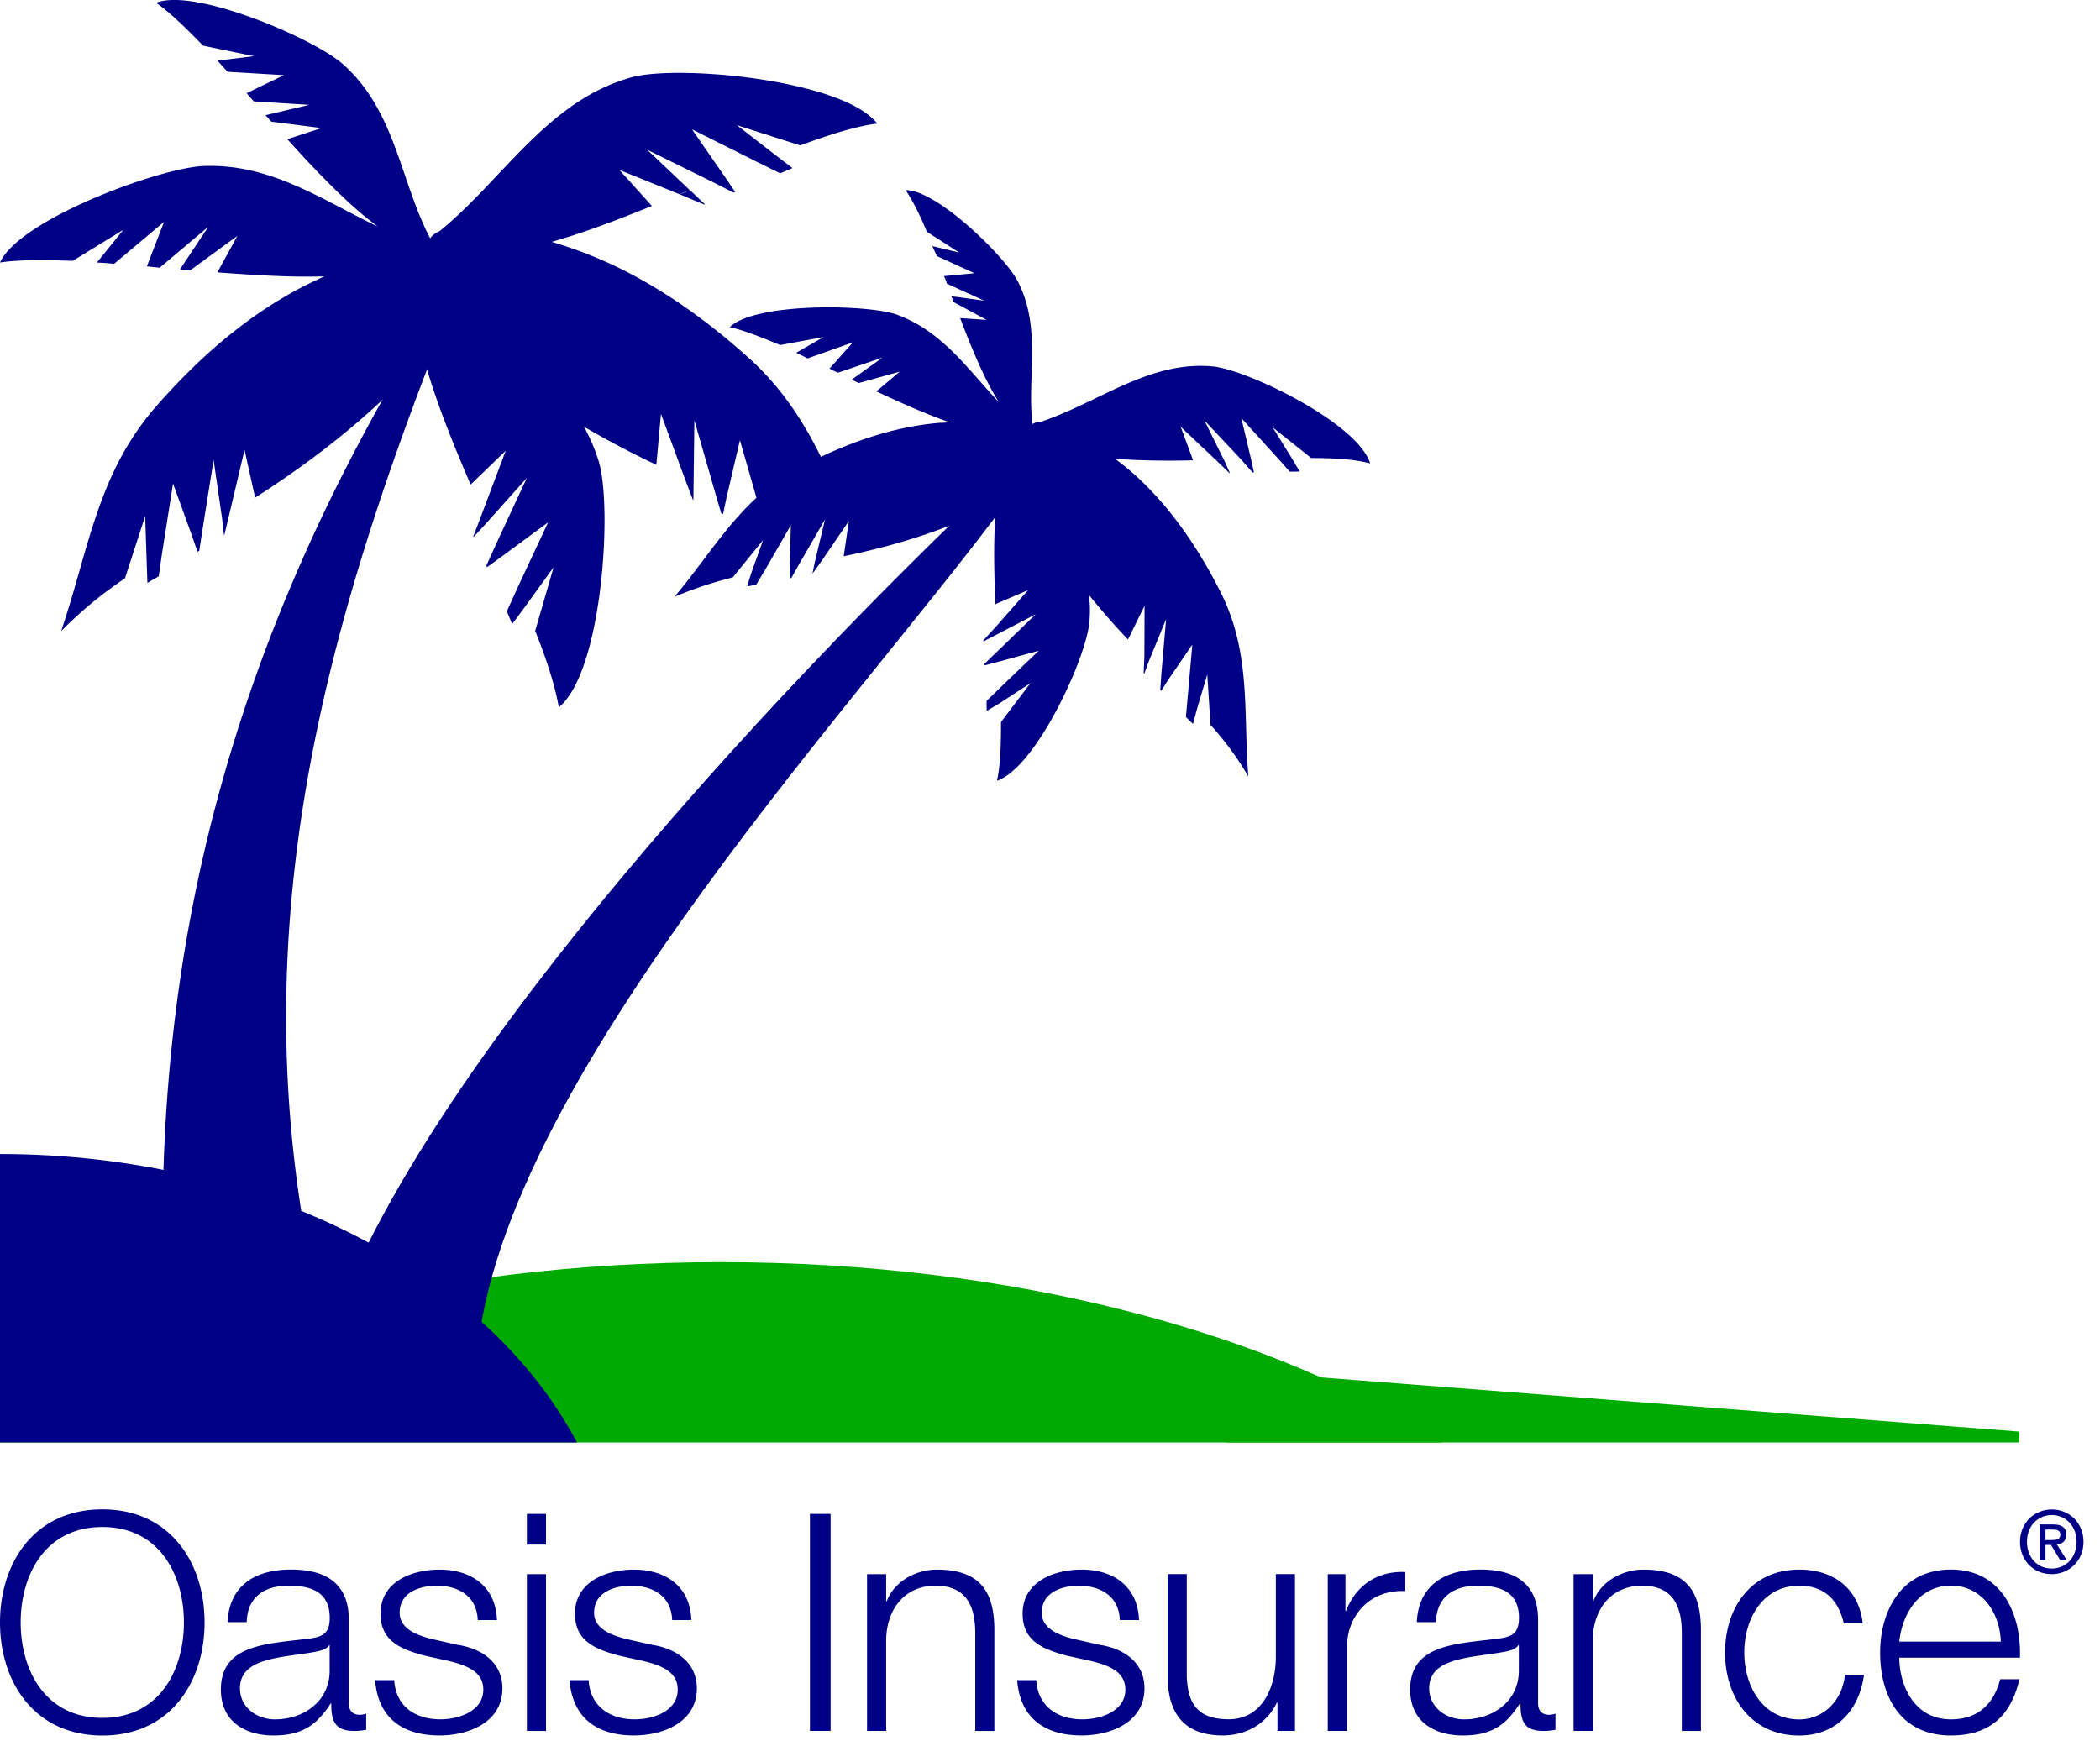 <svg width="82" height="68" fill="none" xmlns="http://www.w3.org/2000/svg" viewBox="0 0 82 68"><g clip-path="url(#a)"><path d="M4 58.948c2.659 0 3.988 2.1 3.988 4.417 0 2.313-1.33 4.416-3.987 4.416C1.329 67.778 0 65.678 0 63.365c0-2.317 1.329-4.417 4-4.417Zm0 8.144c2.232 0 3.181-1.876 3.181-3.727 0-1.852-.949-3.728-3.18-3.728-2.243 0-3.194 1.876-3.194 3.728 0 1.851.949 3.727 3.194 3.727ZM8.885 63.352c.07-1.436 1.08-2.054 2.48-2.054 1.08 0 2.256.334 2.256 1.971v3.252c0 .284.142.451.44.451a.765.765 0 0 0 .238-.046v.629a2.061 2.061 0 0 1-.486.046c-.76 0-.878-.426-.878-1.069h-.025c-.522.796-1.055 1.247-2.231 1.247-1.127 0-2.054-.558-2.054-1.791 0-1.72 1.674-1.78 3.287-1.972.618-.071.963-.153.963-.831 0-1.01-.725-1.258-1.603-1.258-.927 0-1.613.426-1.638 1.425h-.75Zm3.99.902h-.025c-.096.178-.427.238-.629.273-1.269.225-2.85.214-2.85 1.412 0 .749.665 1.211 1.365 1.211 1.14 0 2.15-.725 2.136-1.922v-.974h.003ZM18.655 63.269c-.035-.927-.746-1.34-1.602-1.34-.665 0-1.447.26-1.447 1.055 0 .665.76.903 1.27 1.031l.997.225c.856.13 1.745.629 1.745 1.698 0 1.329-1.318 1.84-2.456 1.84-1.424 0-2.398-.664-2.515-2.16h.746c.06 1.009.807 1.531 1.805 1.531.7 0 1.674-.309 1.674-1.162 0-.711-.665-.949-1.34-1.116l-.963-.213c-.974-.263-1.71-.594-1.71-1.638 0-1.247 1.223-1.72 2.303-1.72 1.223 0 2.196.64 2.243 1.972h-.75v-.003ZM20.573 59.126h.747v1.198h-.747v-1.198Zm0 2.352h.747v6.125h-.747v-6.125ZM26.247 63.269c-.035-.927-.746-1.34-1.602-1.34-.665 0-1.447.26-1.447 1.055 0 .665.76.903 1.269 1.031l.998.225c.856.13 1.745.629 1.745 1.698 0 1.329-1.318 1.84-2.456 1.84-1.425 0-2.398-.664-2.516-2.16h.747c.06 1.009.807 1.531 1.805 1.531.7 0 1.673-.309 1.673-1.162 0-.711-.664-.949-1.34-1.116l-.962-.213c-.974-.263-1.71-.594-1.71-1.638 0-1.247 1.223-1.72 2.303-1.72 1.223 0 2.196.64 2.243 1.972h-.75v-.003ZM31.626 59.126h.807v8.475h-.807v-8.475ZM33.855 61.478h.747v1.055h.025c.273-.736 1.09-1.233 1.958-1.233 1.72 0 2.242.902 2.242 2.363v3.94h-.746V63.78c0-1.055-.345-1.851-1.556-1.851-1.187 0-1.898.902-1.923 2.1v3.572h-.746v-6.123ZM43.727 63.269c-.036-.927-.747-1.34-1.603-1.34-.664 0-1.446.26-1.446 1.055 0 .665.76.903 1.269 1.031l.998.225c.856.13 1.744.629 1.744 1.698 0 1.329-1.318 1.84-2.455 1.84-1.425 0-2.399-.664-2.516-2.16h.746c.06 1.009.807 1.531 1.805 1.531.7 0 1.674-.309 1.674-1.162 0-.711-.665-.949-1.34-1.116l-.963-.213c-.973-.263-1.709-.594-1.709-1.638 0-1.247 1.223-1.72 2.303-1.72 1.222 0 2.196.64 2.242 1.972h-.75v-.003ZM50.572 67.6h-.69v-1.105h-.024c-.391.82-1.198 1.283-2.114 1.283-1.542 0-2.15-.902-2.15-2.327v-3.976h.747v3.987c.036 1.105.451 1.684 1.638 1.684 1.283 0 1.84-1.211 1.84-2.455v-3.216h.747V67.6h.006ZM51.847 61.478h.689v1.436h.024c.38-.985 1.212-1.567 2.314-1.52v.746c-1.354-.071-2.278.927-2.278 2.196V67.6h-.75v-6.123ZM55.322 63.352c.071-1.436 1.08-2.054 2.48-2.054 1.08 0 2.257.334 2.257 1.971v3.252c0 .284.142.451.44.451a.765.765 0 0 0 .238-.046v.629a2.06 2.06 0 0 1-.487.046c-.76 0-.878-.426-.878-1.069h-.024c-.523.796-1.056 1.247-2.232 1.247-1.127 0-2.053-.558-2.053-1.791 0-1.72 1.673-1.78 3.287-1.972.618-.071.962-.153.962-.831 0-1.01-.724-1.258-1.602-1.258-.927 0-1.614.426-1.638 1.425h-.75Zm3.987.902h-.024c-.096.178-.427.238-.63.273-1.268.225-2.849.214-2.849 1.412 0 .749.665 1.211 1.365 1.211 1.14 0 2.15-.725 2.136-1.922v-.974h.002ZM61.445 61.478h.747v1.055h.025c.273-.736 1.09-1.233 1.957-1.233 1.72 0 2.243.902 2.243 2.363v3.94h-.747V63.78c0-1.055-.344-1.851-1.556-1.851-1.187 0-1.898.902-1.922 2.1v3.572h-.747v-6.123ZM71.993 63.4c-.203-.913-.76-1.471-1.734-1.471-1.436 0-2.15 1.304-2.15 2.611 0 1.308.714 2.612 2.15 2.612.927 0 1.685-.725 1.78-1.745h.747c-.202 1.472-1.162 2.374-2.53 2.374-1.876 0-2.896-1.485-2.896-3.24 0-1.756 1.02-3.241 2.896-3.241 1.308 0 2.314.7 2.48 2.1h-.743ZM74.162 64.74c.01 1.092.582 2.41 2.018 2.41 1.09 0 1.684-.64 1.922-1.567h.75c-.32 1.39-1.127 2.196-2.672 2.196-1.947 0-2.765-1.496-2.765-3.24 0-1.614.818-3.241 2.765-3.241 1.971 0 2.754 1.72 2.693 3.443h-4.711Zm3.965-.628c-.036-1.127-.736-2.185-1.947-2.185-1.223 0-1.898 1.07-2.018 2.185h3.965Z" fill="#000087"/><path d="M28.153 49.292c-11.365 0-21.508 2.743-28.153 7.03v.012h56.32c-6.642-4.296-16.793-7.042-28.167-7.042Z" fill="#0A0"/><path d="M22.528 56.334C19.068 49.75 10.291 45.07 0 45.07v11.264h22.528Z" fill="#000087"/><path d="M17.04 12.068C8.45 25.775 5.205 39.251 6.703 55.126c.6.016 6.09.106 6.938.087-4.887-15.382-1.895-28.276 3.574-42.174l-.175-.97ZM38.98 25.846l-.533.14-.008-.055.52-.506c.01.134.013.29.021.421Zm-1.911-9.358c-.11.016-.24.027-.342.022-1.955.156-3.823.853-5.557 1.775-2.256 1.192-3.265 3.166-4.83 5.018.742-.306 1.491-.56 2.273-.752l1.182-1.455-.463 1.296c.17-.05.356-.068.52-.093l1.028-1.788-.043 1.608.3-.06c-.109.016-.194.04-.3.06l.008.465.055-.009.295-.525 1.02-1.764-.394 1.652-.101.484.008-.024.364-.504 1.055-1.547-.202 1.378c1.624-.337 3.265-.799 4.791-1.474.479-.21.856-.427 1.176-.711-.12 1.198-.107 2.62-.044 4.055l1.28-.55-1.244 1.412-.006.1.006-.1-.512.56.017.03.525-.273 1.51-.785-1.486 1.439c.011.13.014.287.022.418l1.578-.43-1.515 1.453-.52.506.006.388.539-.32 1.168-.763-1.149 1.518c0 .9-.02 1.692-.159 2.294 1.524-.498 3.512-4.84 3.608-6.202a4.027 4.027 0 0 0-.025-1.064c.484.59.99 1.187 1.534 1.748l.648-1.316-.008 1.98c.055.068.117.115.175.183l.673-1.64-.184 2.13-.043.629.038.038.257-.407-.175-.184c.055.069.118.115.175.184l.957-1.398-.191 2.155c.054.069.117.115.175.183-.055-.068-.118-.114-.175-.183l-.06.676.276.268.153-.57c-.063-.046-.118-.114-.197-.19.08.076.134.144.197.19l.405-1.364.125 1.972a11.795 11.795 0 0 1 1.477 2.013c-.197-2.56.118-4.857-1.11-7.253-.922-1.81-2.122-3.555-3.697-4.848-.126-.09-.268-.214-.394-.304.957.071 1.982.085 3.046.06l-.486-1.312 1.348 1.274c.125.014.224.02.333.003l-.755-1.526 1.406 1.498.476.537.055-.009-.118-.525-.375-1.586 1.414 1.553.476.536.388-.005-.32-.539-.733-1.184 1.502 1.195c.9 0 1.709.05 2.302.21-.484-1.569-4.75-3.636-6.117-3.784-2.497-.249-4.49 1.416-6.763 2.166-.126-.014-.216.035-.309.082-.208-1.868.361-3.75-.563-5.56-.49-.979-3.189-3.607-4.384-3.574.263.391.55.946.826 1.624l1.264.813-1.053-.255c.063.123.12.271.186.394l1.463.667-1.195.113c.049.092.095.185.112.292l1.463.667-1.285-.175c.032.063.057.148.103.238l1.277.687-1.033-.069c.462 1.228.962 2.415 1.512 3.285-1.217-1.286-2.212-2.784-4.017-3.432-1.187-.4-5.521-.457-6.492.5.53.115 1.217.386 1.969.7l1.695-.314-1.07.615c.157.074.29.142.447.219l1.769-.627-.916 1.026c.11.06.219.12.336.159l1.731-.588-1.197.858c.087.052.18.082.265.137l1.608-.446-.914.769c.974.456 1.945.891 2.85 1.203Zm-7.737 5.901-.16.515.355-.069.325-.541c-.161.027-.347.046-.52.095Zm15.528 3.435-.178.484-.024-.008.027-.662c.057.071.12.115.175.186Zm2.926-7.884.24.539-.024-.008-.552-.536c.128.016.23.021.336.005Z" fill="#000087"/><path d="M38.903 18.776c-7.936 7.463-24.956 25.277-26.68 35.868.386.123 5.806-.148 6.372 0-.571-10.867 14.828-26.985 20.757-35.11l-.449-.758ZM27.502 7.99l.016-.018-.58-.547c-.12.06-.256.12-.396.164l.96.402Z" fill="#000087"/><path d="M29.26 14c-2.056-1.857-4.416-3.463-7.066-4.346-.2-.077-.415-.134-.648-.208 1.25-.358 2.582-.861 3.908-1.403l-1.269-1.408 2.355.954c.137-.06.276-.104.396-.164l-1.668-1.578 2.494 1.228.875.443.069-.022-.427-.629-1.258-1.815 2.552 1.277.891.44.481-.205-.667-.509-1.501-1.165 2.47.788c1.159-.424 2.181-.75 3.005-.853-1.34-1.72-7.772-2.306-9.583-1.808-3.284.905-5.007 3.979-7.517 6.022a.74.74 0 0 0-.34.248l-.016.02C15.618 7.045 15.454 4.35 13.4 2.514 12.298 1.52 7.6-.494 6.098.11c.536.375 1.154.974 1.833 1.674l1.985.41-1.422.175c.134.15.265.3.396.435l2.199.13-1.46.706c.095.102.188.22.284.32l2.163.134-1.706.405.227.252 1.958.251-1.335.435c1.193 1.324 2.401 2.576 3.528 3.41-2.166-1.036-4.16-2.453-6.768-2.365-1.701.052-7.217 2.08-7.98 3.77.752-.114 1.726-.103 2.841-.065l1.977-1.214-1.036 1.283c.23.002.443.027.675.046l1.95-1.638-.672 1.736c.16.025.336.033.497.058l1.9-1.6-1.101 1.657c.142.028.268.036.39.047l1.847-1.348-.78 1.424c1.455.107 2.894.197 4.179.154-.156.063-.293.142-.43.202-2.387 1.135-4.435 2.918-6.172 4.914-2.28 2.628-2.611 5.617-3.678 8.74a15.993 15.993 0 0 1 2.492-2.06l.79-2.433.06 1.851.027.758.443-.257.124-.873.434-2.748.741 2.04.342-.197c-.1.06-.221.137-.342.197l.214.624.068-.039.126-.82.435-2.73.33 2.279.074.648h.017l.197-.826.59-2.491.413 1.865c1.923-1.23 3.747-2.612 5.382-4.214a7.37 7.37 0 0 0 1.149-1.466c.396 1.583 1.105 3.36 1.884 5.168l1.37-1.32-.9 2.387-.366.96.019.016.53-.58 1.54-1.72-1.173 2.527-.405.892.022.068.61-.443 1.777-1.31-1.206 2.582-.404.891.208.5.506-.683 1.11-1.534-.717 2.483c.457 1.137.785 2.18.922 2.983 1.7-1.375 2.105-7.832 1.556-9.617a7.026 7.026 0 0 0-.577-1.343 36.364 36.364 0 0 0 2.83 1.49l.18-1.99.93 2.523.315.83.02.016.01-.709.03-2.406.804 2.797.244.834.073.03.137-.661-.309-.14c.11.047.219.093.31.14l.519-2.224.804 2.798.183.656.481-.238-.008-.106-.036-.449.457-.24.222.478 1.7-.84c-.809-1.897-1.728-3.7-3.434-5.253Z" fill="#000087"/><path d="m78.851 55.91-30.978-2.403v2.828h30.978v-.424Z" fill="#0A0"/><path d="M80.12 61.478c-.727 0-1.244-.544-1.244-1.263 0-.758.574-1.264 1.244-1.264.662 0 1.236.506 1.236 1.264 0 .754-.574 1.263-1.236 1.263Zm0-2.308c-.55 0-.973.43-.973 1.045 0 .574.372 1.044.973 1.044.542 0 .966-.426.966-1.044 0-.619-.427-1.045-.966-1.045Zm-.251 1.767h-.23v-1.4h.53c.34 0 .512.117.512.401 0 .255-.159.359-.364.383l.391.616h-.26l-.36-.6h-.217v.6h-.002Zm.257-.793c.172 0 .325-.017.325-.22 0-.172-.17-.188-.303-.188h-.277v.41h.255v-.002Z" fill="#000087"/></g><defs><clipPath id="a"><path fill="#fff" d="M0 0h81.356v67.778H0z"/></clipPath></defs></svg>